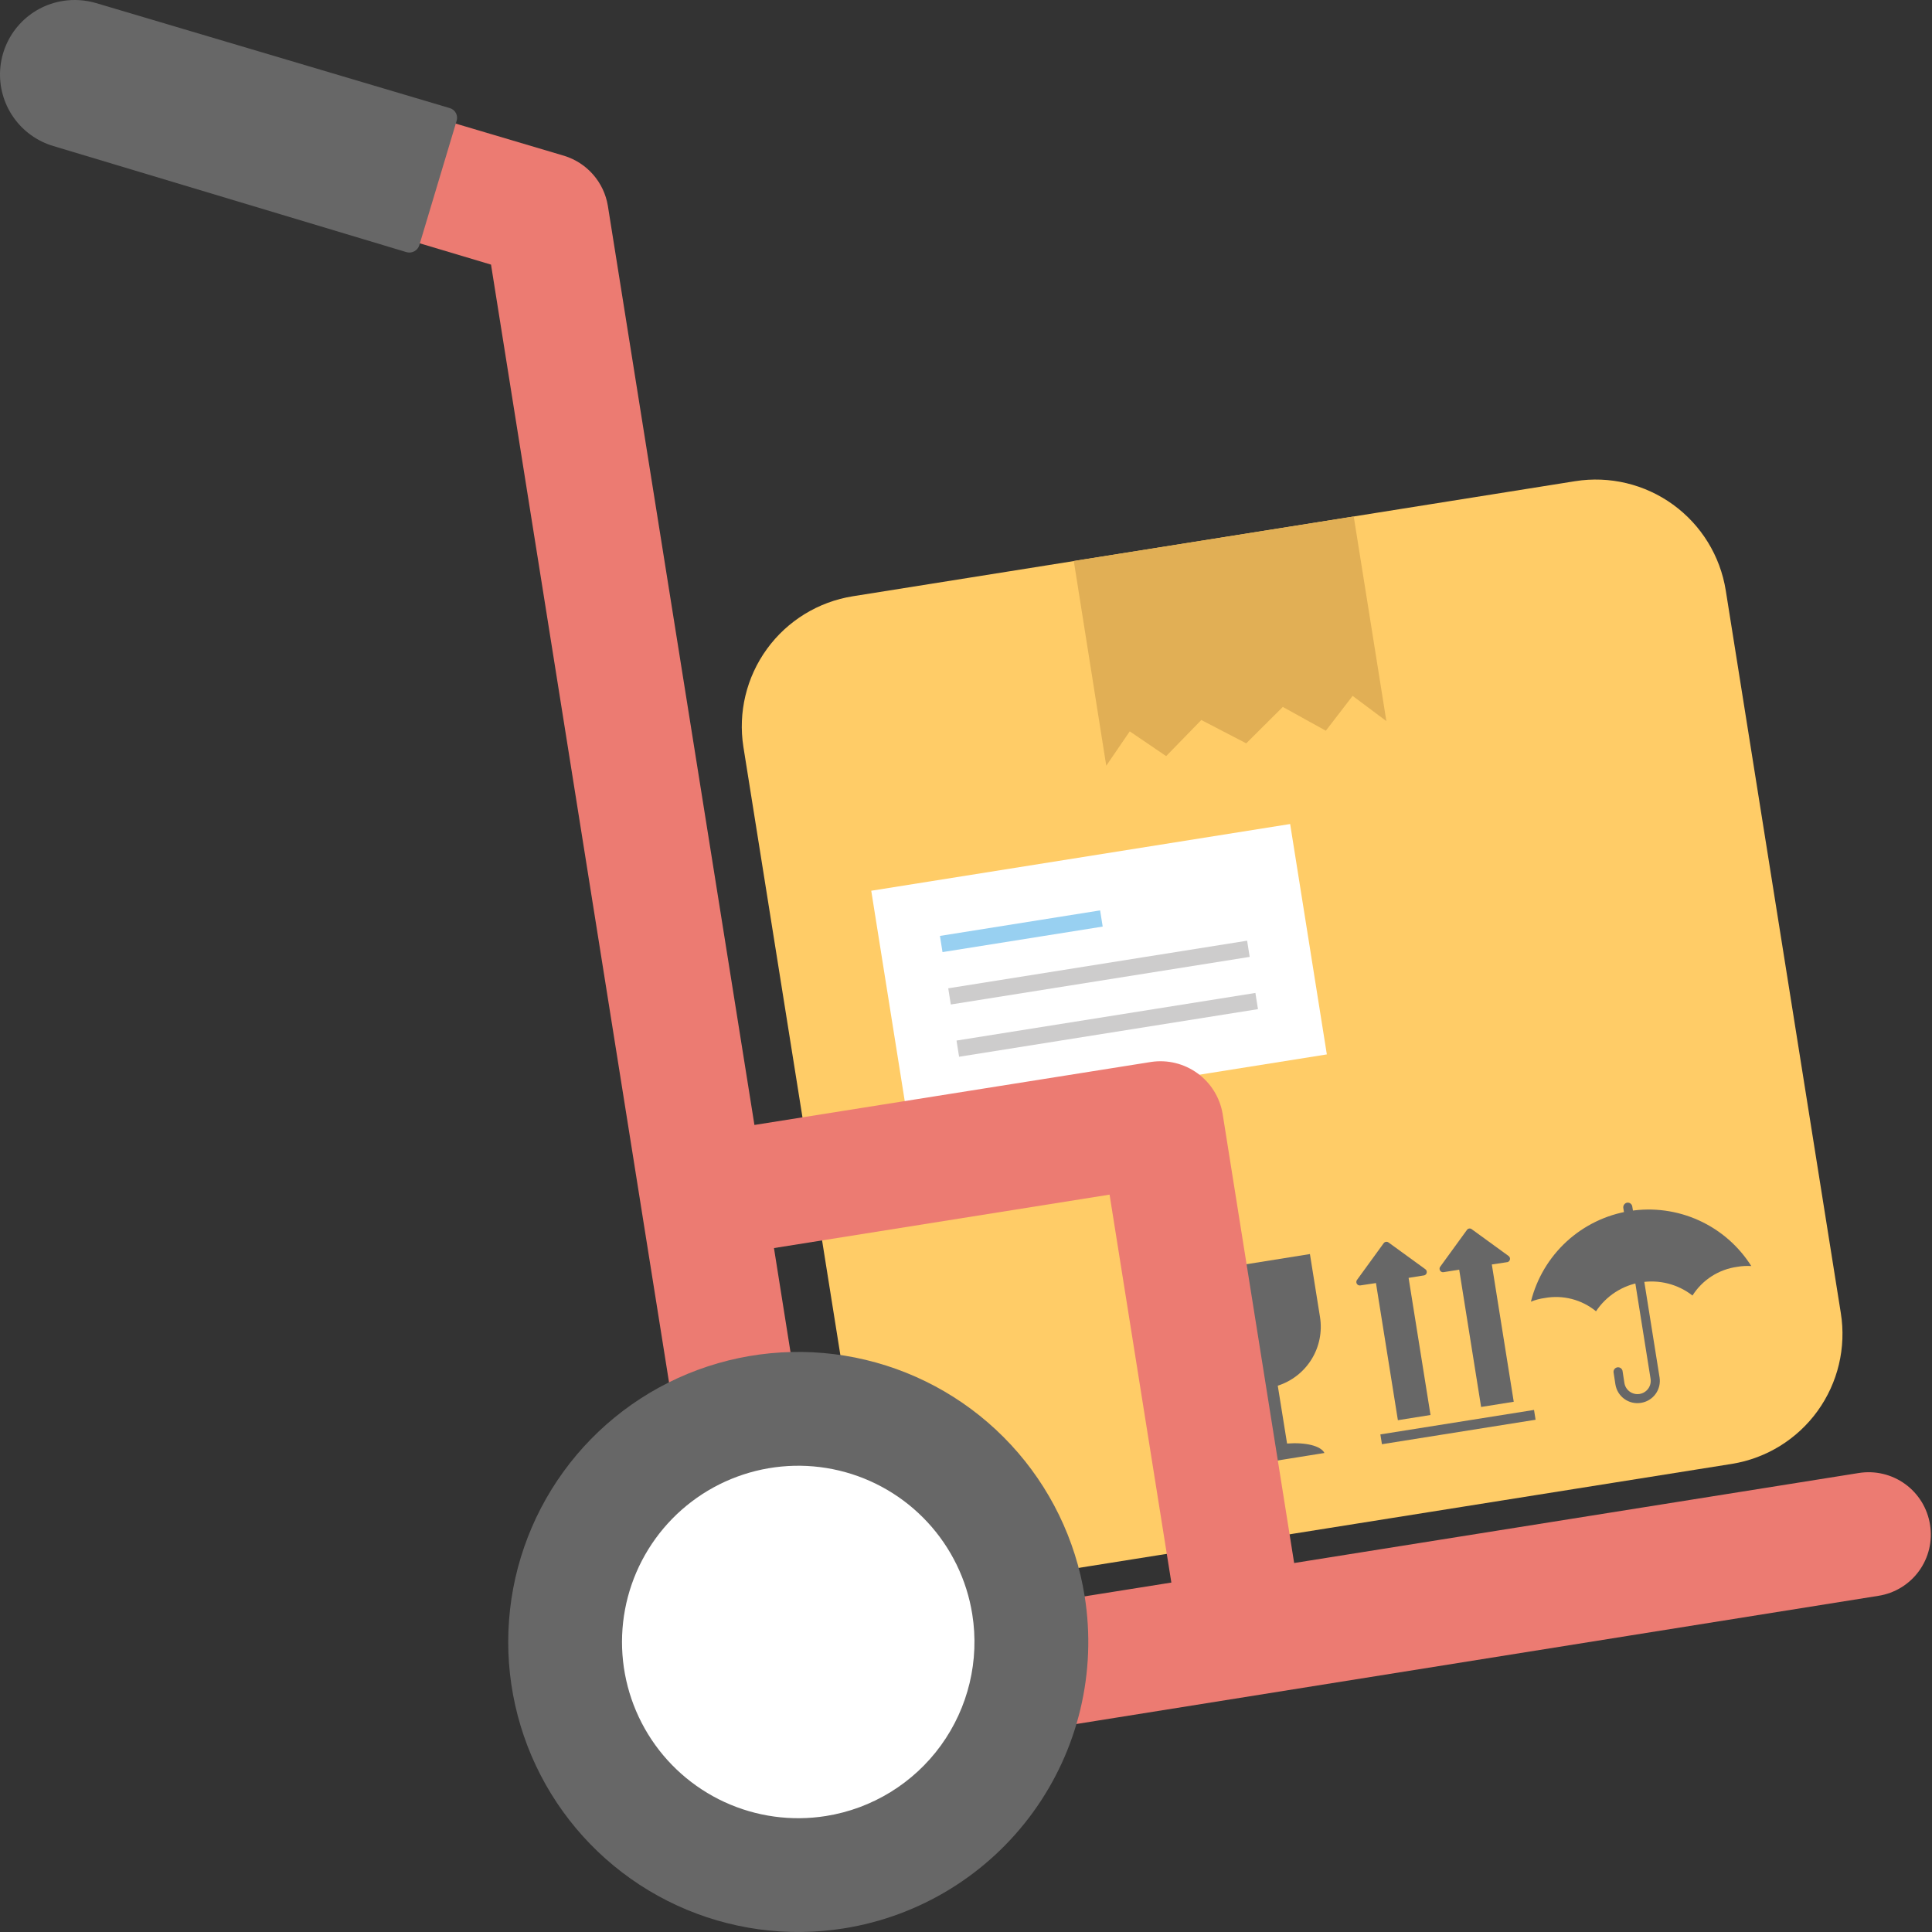 <?xml version="1.0" encoding="UTF-8"?> <svg xmlns="http://www.w3.org/2000/svg" width="216" height="216" viewBox="0 0 216 216" fill="none"><rect x="0" y="0" width="216" height="216" fill="#333333" stroke="none"/> <path d="M205.807 146.813L192.942 66.011C192.327 62.157 190.207 58.706 187.048 56.415C183.888 54.125 179.948 53.184 176.095 53.798L95.345 66.663C91.49 67.278 88.037 69.398 85.744 72.556C83.451 75.715 82.505 79.655 83.114 83.511L95.997 164.313C96.299 166.222 96.975 168.053 97.986 169.701C98.997 171.348 100.322 172.78 101.887 173.915C103.452 175.049 105.226 175.864 107.106 176.312C108.986 176.76 110.936 176.833 112.845 176.526L193.647 163.661C197.491 163.034 200.93 160.908 203.209 157.75C205.488 154.592 206.423 150.659 205.807 146.813Z" fill="#FFCC67"></path> <path d="M195.796 141.545C195.271 141.513 194.745 141.542 194.227 141.633C193.21 141.771 192.234 142.129 191.37 142.683C190.505 143.237 189.772 143.974 189.222 144.84C188.412 144.211 187.481 143.755 186.487 143.502C185.493 143.249 184.457 143.204 183.445 143.369C182.433 143.534 181.465 143.907 180.603 144.463C179.742 145.02 179.004 145.748 178.437 146.603C177.644 145.953 176.72 145.484 175.727 145.229C174.735 144.973 173.699 144.937 172.691 145.122C172.165 145.193 171.65 145.329 171.158 145.528C171.8 142.942 173.189 140.603 175.151 138.801C177.114 137 179.563 135.816 182.194 135.396C184.825 134.977 187.521 135.342 189.946 136.445C192.371 137.548 194.417 139.34 195.831 141.598L195.796 141.545Z" fill="#676767"></path> <path d="M183.46 156.842C183.137 156.894 182.807 156.883 182.489 156.808C182.17 156.732 181.87 156.595 181.604 156.404C181.339 156.212 181.114 155.97 180.943 155.691C180.771 155.413 180.657 155.103 180.605 154.78L180.394 153.405C180.387 153.279 180.427 153.154 180.506 153.055C180.586 152.957 180.699 152.891 180.824 152.872C180.949 152.852 181.077 152.879 181.183 152.948C181.289 153.018 181.366 153.124 181.398 153.246L181.61 154.621C181.673 155.009 181.887 155.356 182.206 155.586C182.525 155.815 182.922 155.909 183.31 155.846C183.698 155.783 184.045 155.568 184.275 155.249C184.505 154.93 184.598 154.533 184.535 154.145L181.486 135.042C181.471 134.909 181.505 134.776 181.584 134.668C181.662 134.56 181.778 134.486 181.909 134.46C182.042 134.44 182.178 134.473 182.287 134.552C182.396 134.631 182.469 134.75 182.491 134.883L185.54 153.987C185.592 154.311 185.58 154.642 185.504 154.962C185.428 155.281 185.289 155.582 185.096 155.848C184.902 156.113 184.658 156.338 184.377 156.508C184.097 156.679 183.785 156.792 183.46 156.842Z" fill="#676767"></path> <path d="M159.351 141.897L155.228 138.901C155.145 138.845 155.044 138.823 154.946 138.839C154.847 138.855 154.759 138.909 154.699 138.989L151.703 143.113C151.662 143.175 151.64 143.247 151.638 143.321C151.637 143.395 151.657 143.468 151.696 143.531C151.735 143.594 151.791 143.645 151.858 143.677C151.925 143.709 151.999 143.721 152.073 143.712L153.835 143.448L156.285 158.78L159.933 158.198L157.483 142.866L159.246 142.584C159.315 142.562 159.376 142.522 159.423 142.467C159.47 142.412 159.501 142.345 159.512 142.273C159.523 142.202 159.514 142.129 159.486 142.062C159.457 141.996 159.411 141.938 159.351 141.897Z" fill="#676767"></path> <path d="M168.656 140.417L164.533 137.421C164.492 137.391 164.447 137.369 164.398 137.357C164.349 137.345 164.299 137.344 164.249 137.352C164.2 137.36 164.153 137.378 164.11 137.405C164.068 137.432 164.032 137.468 164.004 137.509L161.008 141.633C160.967 141.695 160.944 141.767 160.943 141.841C160.942 141.915 160.962 141.988 161.001 142.051C161.04 142.114 161.096 142.165 161.163 142.197C161.23 142.229 161.304 142.241 161.378 142.232L163.14 141.95L165.59 157.3L169.238 156.718L166.788 141.369L168.551 141.104C168.62 141.082 168.681 141.042 168.728 140.987C168.775 140.932 168.806 140.865 168.817 140.793C168.828 140.722 168.819 140.649 168.79 140.582C168.762 140.516 168.716 140.458 168.656 140.417Z" fill="#676767"></path> <path d="M171.506 157.632L154.328 160.368L154.503 161.465L171.68 158.729L171.506 157.632Z" fill="#676767"></path> <path d="M147.579 147.255L146.451 140.205L132.793 142.391L133.903 149.44C134.168 151.068 135.007 152.547 136.267 153.61C137.528 154.674 139.127 155.251 140.776 155.238L141.816 161.723C139.772 162.217 138.292 163.151 138.168 164.032L148.072 162.446C147.685 161.653 145.993 161.23 143.896 161.389L142.856 154.921C144.43 154.419 145.772 153.369 146.638 151.963C147.505 150.556 147.838 148.886 147.579 147.255Z" fill="#676767"></path> <path d="M144.24 92.126L97.406 99.586L101.509 125.344L148.343 117.884L144.24 92.126Z" fill="white"></path> <path d="M122.994 101.783L105.086 104.636L105.374 106.446L123.283 103.593L122.994 101.783Z" fill="#98D0F1"></path> <path d="M139.429 105.171L106.014 110.493L106.302 112.303L139.717 106.981L139.429 105.171Z" fill="#CDCCCC"></path> <path d="M140.355 111.013L106.94 116.336L107.228 118.146L140.643 112.823L140.355 111.013Z" fill="#CDCCCC"></path> <path d="M154.998 80.621L151.226 77.801L148.23 81.696L143.419 79.035L139.331 83.106L134.308 80.498L130.378 84.534L126.307 81.767L123.681 85.609L120.051 62.716L151.35 57.746L154.998 80.621Z" fill="#E1AF55"></path> <path d="M215.78 170.465C215.639 169.561 215.32 168.694 214.843 167.914C214.365 167.134 213.739 166.456 212.999 165.919C212.258 165.382 211.419 164.997 210.53 164.785C209.64 164.573 208.717 164.539 207.815 164.684L144.688 174.747L136.687 124.503C136.375 122.691 135.368 121.072 133.88 119.993C132.392 118.913 130.541 118.457 128.721 118.723L84.346 125.772L67.956 22.993C67.741 21.705 67.172 20.503 66.313 19.52C65.454 18.536 64.339 17.811 63.092 17.424L10.328 1.757C8.593 1.329 6.759 1.585 5.208 2.473C3.656 3.36 2.505 4.81 1.993 6.522C1.481 8.235 1.647 10.078 2.458 11.672C3.268 13.265 4.66 14.485 6.345 15.08L54.897 29.584L80.768 192.035C81.084 193.844 82.093 195.459 83.581 196.535C85.069 197.611 86.917 198.064 88.734 197.798L210.018 178.413C210.919 178.271 211.783 177.953 212.561 177.477C213.339 177 214.015 176.375 214.55 175.636C215.086 174.898 215.47 174.061 215.681 173.173C215.892 172.286 215.926 171.365 215.78 170.465ZM93.422 182.907L86.531 139.536L124.051 133.561L130.959 176.932L93.422 182.907Z" fill="#EC7B72"></path> <path d="M121.268 178.465C120.257 172.132 117.392 166.241 113.034 161.537C108.676 156.832 103.021 153.526 96.784 152.035C90.547 150.544 84.008 150.936 77.994 153.161C71.979 155.386 66.76 159.345 62.995 164.536C59.23 169.728 57.089 175.919 56.843 182.327C56.596 188.735 58.255 195.072 61.61 200.537C64.965 206.003 69.865 210.35 75.691 213.031C81.516 215.712 88.006 216.605 94.339 215.597C98.546 214.928 102.58 213.437 106.21 211.209C109.84 208.98 112.995 206.058 115.496 202.61C117.997 199.162 119.794 195.255 120.784 191.112C121.774 186.969 121.939 182.672 121.268 178.465Z" fill="#676767"></path> <path d="M108.701 180.474C108.088 176.626 106.347 173.046 103.699 170.187C101.051 167.328 97.615 165.318 93.825 164.412C90.034 163.506 86.061 163.744 82.406 165.097C78.751 166.449 75.58 168.855 73.292 172.01C71.005 175.165 69.704 178.927 69.555 182.822C69.406 186.716 70.416 190.566 72.455 193.887C74.495 197.208 77.473 199.849 81.014 201.477C84.555 203.104 88.498 203.646 92.347 203.032C97.507 202.209 102.128 199.37 105.195 195.14C108.262 190.909 109.523 185.634 108.701 180.474Z" fill="white"></path> <path d="M50.281 12.084L10.752 0.347C9.552 -0.007 8.288 -0.092 7.051 0.1C5.18 0.392 3.465 1.312 2.186 2.709C0.908 4.106 0.143 5.896 0.018 7.786C-0.107 9.675 0.415 11.551 1.498 13.104C2.581 14.657 4.16 15.795 5.976 16.331L45.452 28.192C45.744 28.274 46.057 28.239 46.324 28.095C46.59 27.95 46.79 27.706 46.88 27.416L51.039 13.547C51.09 13.401 51.112 13.247 51.101 13.093C51.09 12.938 51.048 12.788 50.977 12.651C50.906 12.514 50.808 12.393 50.688 12.295C50.568 12.198 50.43 12.126 50.281 12.084Z" fill="#676767"></path> </svg> 